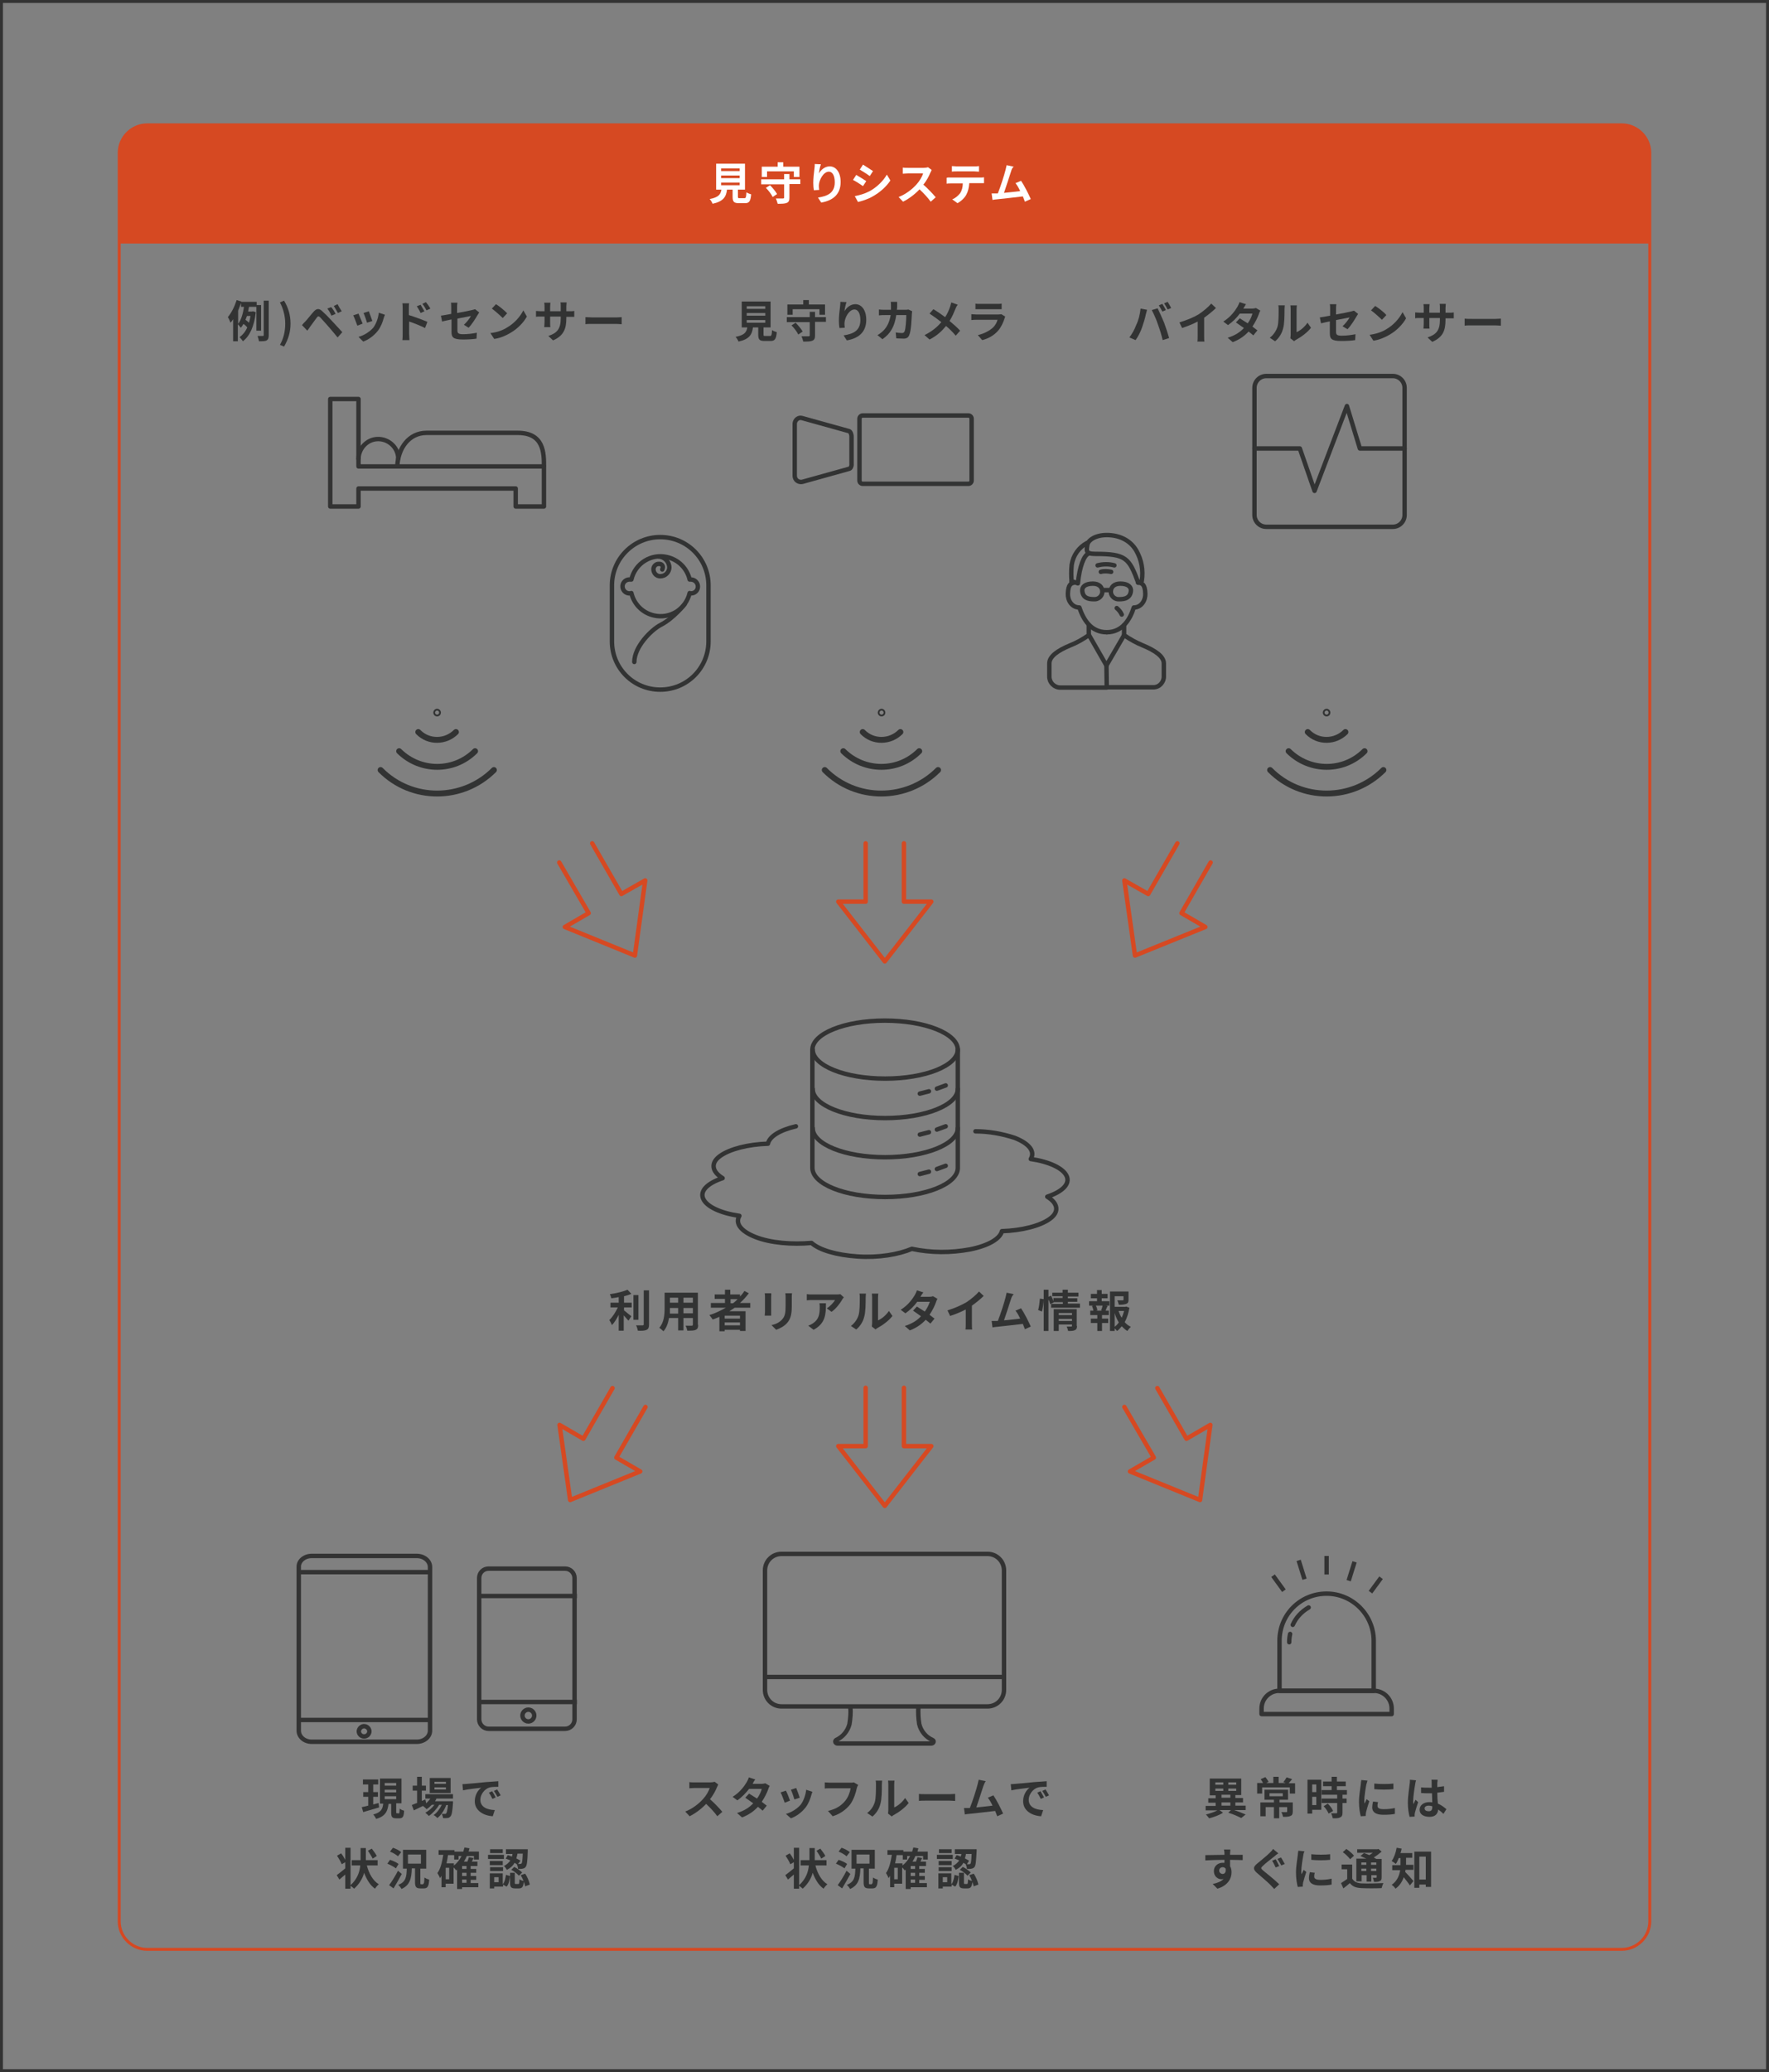 <?xml version="1.0" encoding="utf-8"?>
<!-- Generator: Adobe Illustrator 26.0.1, SVG Export Plug-In . SVG Version: 6.00 Build 0)  -->
<svg version="1.1" id="レイヤー_1" xmlns="http://www.w3.org/2000/svg" xmlns:xlink="http://www.w3.org/1999/xlink" x="0px"
	 y="0px" viewBox="0 0 601 703.7" style="enable-background:new 0 0 601 703.7;" xml:space="preserve">
<rect x="0" y="0" width="601" height="703.7" fill="#808080" stroke="none"/>
<style type="text/css">
	.st0{fill:none;stroke:#333333;stroke-miterlimit:10;}
	.st1{fill:none;stroke:#323333;stroke-width:2;stroke-linecap:round;stroke-linejoin:round;}
	.st2{fill:none;stroke:#D64822;stroke-linecap:round;stroke-linejoin:round;}
	.st3{fill:#D64922;}
	.st4{enable-background:new    ;}
	.st5{fill:#FFFFFF;}
	.st6{fill:none;stroke:#D64922;stroke-width:1.5;stroke-linecap:round;stroke-linejoin:round;}
	.st7{fill:none;stroke:#333333;stroke-width:1.5;stroke-linecap:round;stroke-linejoin:round;}
	.st8{fill:none;}
	.st9{fill:none;stroke:#333333;stroke-width:1.5;}
	.st10{fill:none;stroke:#333333;stroke-width:1.5;stroke-miterlimit:10;}
	.st11{fill:none;stroke:#323333;stroke-width:1.5;stroke-linecap:round;stroke-linejoin:round;}
	.st12{fill:none;stroke:#333333;stroke-width:1.5;stroke-linecap:round;}
	.st13{fill:none;stroke:#333333;stroke-width:1.5;stroke-linecap:round;stroke-miterlimit:10;}
	.st14{fill:#323333;}
	.st15{fill:none;stroke:#323333;stroke-width:1.5;stroke-miterlimit:10;}
</style>
<g id="レイヤー_2_00000048503579397165341950000017986387901794462858_">
	<g id="レイヤー_1-2">
		<rect x="0.5" y="0.5" class="st0" width="600" height="702.7"/>
		<path class="st1" d="M154.9,248.6c-3.5,3.5-9.3,3.6-12.8,0c0,0,0,0,0,0"/>
		<path class="st1" d="M161.4,255.1c-7.1,7.1-18.6,7.1-25.8,0"/>
		<path class="st1" d="M167.8,261.5c-10.6,10.6-27.9,10.7-38.5,0c0,0,0,0,0,0"/>
		<circle class="st1" cx="148.5" cy="242" r="0.3"/>
		<path class="st1" d="M305.9,248.6c-3.5,3.5-9.3,3.6-12.8,0c0,0,0,0,0,0"/>
		<path class="st1" d="M312.3,255.1c-7.1,7.1-18.6,7.1-25.8,0"/>
		<path class="st1" d="M318.7,261.5c-10.6,10.6-27.9,10.7-38.5,0c0,0,0,0,0,0"/>
		<circle class="st1" cx="299.5" cy="242" r="0.3"/>
		<path class="st1" d="M457.1,248.6c-3.5,3.5-9.3,3.6-12.8,0c0,0,0,0,0,0"/>
		<path class="st1" d="M463.6,255.1c-7.1,7.1-18.6,7.1-25.8,0"/>
		<path class="st1" d="M470,261.5c-10.6,10.6-27.9,10.7-38.5,0c0,0,0,0,0,0"/>
		<circle class="st1" cx="450.7" cy="242" r="0.3"/>
		<path class="st2" d="M50,42.4h501c5.2,0,9.5,4.3,9.5,9.5v600.6c0,5.2-4.3,9.5-9.5,9.5H50c-5.2,0-9.5-4.3-9.5-9.5V51.9
			C40.5,46.7,44.8,42.4,50,42.4z"/>
		<path class="st3" d="M50,42.4h501c5.2,0,9.5,4.3,9.5,9.5v30.8l0,0h-520l0,0V51.9C40.5,46.7,44.8,42.4,50,42.4z"/>
		<g class="st4">
			<path class="st5" d="M252.9,67.3c0.5,0,0.6-0.3,0.7-2c0.4,0.3,1.2,0.6,1.6,0.7c-0.2,2.4-0.7,3-2.1,3h-2c-1.8,0-2.2-0.5-2.2-2.2
				v-2.4H247c-0.3,2.4-1.2,4-4.9,4.8c-0.2-0.5-0.6-1.2-1-1.6c3.1-0.6,3.7-1.6,4-3.2h-1.8v-8.8h9.8v8.8h-2.4v2.4
				c0,0.5,0.1,0.5,0.7,0.5H252.9z M245,58.1h6.3v-0.9H245V58.1z M245,60.5h6.3v-0.9H245V60.5z M245,62.9h6.3v-0.9H245V62.9z"/>
			<path class="st5" d="M271.9,62.5h-3.7v4.6c0,1-0.2,1.5-0.9,1.8c-0.7,0.3-1.7,0.3-3.1,0.3c-0.1-0.5-0.4-1.3-0.6-1.8
				c1,0,2.1,0,2.4,0c0.3,0,0.4-0.1,0.4-0.3v-4.5h-7.8v-1.7h7.8v-1.8h1.8v1.8h3.7V62.5z M260.6,60.1h-1.8v-3.5h5.4v-1.5h1.9v1.5h5.5
				v3.5h-1.9v-1.9h-9.1V60.1z M261.6,62.9c0.9,0.9,1.9,2.1,2.4,3l-1.5,1c-0.4-0.9-1.4-2.2-2.3-3.1L261.6,62.9z"/>
			<path class="st5" d="M278.2,58.9c0.7-1.2,2-2.4,3.7-2.4c2.1,0,3.7,2,3.7,5.3c0,4.2-2.6,6.3-6.6,7l-1.1-1.7
				c3.3-0.5,5.7-1.6,5.7-5.2c0-2.3-0.8-3.6-2-3.6c-1.8,0-3.3,2.7-3.4,4.6c0,0.4,0,0.9,0.1,1.6l-1.8,0.1c-0.1-0.6-0.2-1.5-0.2-2.5
				c0-1.4,0.2-3.3,0.4-4.8c0.1-0.6,0.1-1.2,0.1-1.6l2.1,0.1C278.6,56.5,278.3,58.1,278.2,58.9z"/>
			<path class="st5" d="M294.3,61.5l-1.1,1.7c-0.9-0.6-2.4-1.6-3.4-2.1l1.1-1.7C291.8,59.9,293.5,61,294.3,61.5z M295.5,64.9
				c2.5-1.4,4.6-3.5,5.8-5.6l1.2,2c-1.4,2.1-3.5,4-6,5.4c-1.5,0.9-3.7,1.6-5,1.9l-1.1-2C292,66.3,293.8,65.8,295.5,64.9z
				 M296.6,58.1l-1.1,1.7c-0.8-0.6-2.4-1.6-3.4-2.2l1.1-1.7C294.1,56.5,295.8,57.6,296.6,58.1z"/>
			<path class="st5" d="M316.1,58.6c-0.5,1.2-1.3,2.8-2.4,4.1c1.5,1.3,3.3,3.2,4.2,4.3l-1.7,1.5c-1-1.4-2.4-2.9-3.8-4.2
				c-1.6,1.7-3.6,3.2-5.6,4.2l-1.5-1.6c2.4-0.9,4.7-2.7,6.1-4.3c1-1.1,1.9-2.6,2.2-3.7h-5.1c-0.6,0-1.5,0.1-1.8,0.1v-2.1
				c0.4,0.1,1.3,0.1,1.8,0.1h5.3c0.6,0,1.2-0.1,1.5-0.2l1.2,0.9C316.5,57.8,316.3,58.3,316.1,58.6z"/>
			<path class="st5" d="M323.1,60.3h9.8c0.3,0,1,0,1.4-0.1v2c-0.4,0-0.9,0-1.4,0h-3.6c-0.1,1.5-0.4,2.8-1,3.9c-0.5,1-1.7,2.2-3,2.9
				l-1.8-1.3c1.1-0.4,2.1-1.3,2.7-2.1c0.6-0.9,0.9-2.1,0.9-3.3h-4.1c-0.4,0-1,0-1.4,0.1v-2C322.1,60.2,322.6,60.3,323.1,60.3z
				 M325,56.5h6c0.5,0,1.1,0,1.6-0.1v1.9c-0.5,0-1.1-0.1-1.6-0.1h-6c-0.5,0-1.2,0-1.6,0.1v-1.9C323.9,56.4,324.5,56.5,325,56.5z"/>
			<path class="st5" d="M343.5,58.2c-0.5,1.5-1.7,5.3-2.4,7.3c1.8-0.2,4-0.4,5.5-0.6c-0.5-1.1-1.1-2.1-1.6-2.7l1.9-0.8
				c1.1,1.6,2.6,4.6,3.3,6.2l-2,0.9c-0.2-0.5-0.4-1.1-0.7-1.8c-2.4,0.3-7,0.8-8.9,1c-0.4,0-0.9,0.1-1.4,0.2l-0.3-2.2
				c0.5,0,1.2,0,1.7,0c0.1,0,0.3,0,0.4,0c0.9-2.2,2.2-6.3,2.6-7.9c0.2-0.8,0.3-1.2,0.4-1.7l2.4,0.5C343.9,57,343.7,57.5,343.5,58.2z
				"/>
		</g>
		<path id="パス_250" class="st6" d="M307.1,286.4v19.8h9.3l-15.8,20.3l-15.8-20.3h9.3v-19.8"/>
		<path id="パス_250-2" class="st6" d="M411.3,292.9l-9.9,17.2l8.1,4.7l-23.9,9.7L382,299l8.1,4.6l9.9-17.2"/>
		<path id="パス_250-3" class="st6" d="M190,292.9l10,17.2l-8.1,4.7l23.8,9.7l3.5-25.5l-8.1,4.6l-9.9-17.2"/>
		<path id="パス_250-4" class="st6" d="M307.1,471.3v19.8h9.3l-15.8,20.3l-15.8-20.3h9.3v-19.8"/>
		<path id="パス_250-5" class="st6" d="M219.3,477.8l-9.9,17.2l8.1,4.7l-23.8,9.7l-3.6-25.5l8.1,4.7l9.9-17.2"/>
		<path id="パス_250-6" class="st6" d="M382,477.8l10,17.2l-8.1,4.7l23.8,9.7l3.5-25.5l-8.1,4.7l-9.9-17.2"/>
		<g id="グループ_1256">
			<path id="パス_595" class="st7" d="M312,579.7c-0.1,2,0,3.9,0.3,5.8c0.6,2.4,2.2,4.4,4.5,5.4l0,0c0.7,0.3,0.4,1.2-0.5,1.2
				h-31.7c-0.8,0-1.1-0.8-0.5-1.2l0,0c2.2-1,3.9-3,4.5-5.4c0.3-1.9,0.5-3.9,0.3-5.8"/>
			<line id="線_434" class="st7" x1="259.9" y1="569.5" x2="341.1" y2="569.5"/>
			<path id="長方形_1319" class="st7" d="M265.5,527.7h70c3.1,0,5.6,2.5,5.6,5.6v40.6c0,3.1-2.5,5.6-5.6,5.6h-70
				c-3.1,0-5.6-2.5-5.6-5.6v-40.6C259.9,530.2,262.4,527.7,265.5,527.7z"/>
		</g>
		<g id="グループ_1203">
			<g id="長方形_1224">
				<path class="st8" d="M105.9,527.5h35.7c3,0,5.5,2.1,5.5,4.6v55.5c0,2.5-2.5,4.6-5.5,4.6h-35.7c-3,0-5.5-2.1-5.5-4.6v-55.5
					C100.4,529.6,102.9,527.5,105.9,527.5z"/>
				<path class="st9" d="M105.9,528.4h35.7c2.5,0,4.5,1.7,4.5,3.8v55.5c0,2.1-2,3.8-4.5,3.8h-35.7c-2.5,0-4.4-1.7-4.4-3.8v-55.5
					C101.4,530.1,103.4,528.4,105.9,528.4z"/>
			</g>
			<line id="線_263" class="st10" x1="101.1" y1="533.9" x2="146" y2="533.9"/>
			<line id="線_264" class="st10" x1="101.1" y1="584.1" x2="146" y2="584.1"/>
			<path id="パス_543" class="st10" d="M125.5,587.9c-0.1-1-0.9-1.7-1.9-1.7c-0.9,0.1-1.6,0.8-1.7,1.7c0,1,0.8,1.8,1.8,1.8
				c0,0,0,0,0,0l0,0C124.7,589.7,125.5,588.9,125.5,587.9C125.5,587.9,125.5,587.9,125.5,587.9z"/>
		</g>
		<g id="グループ_1203-2">
			<g id="長方形_1224-2">
				<path class="st8" d="M166,531.9h26c2.2,0,4,1.8,4,4v48c0,2.2-1.8,4-4,4h-26c-2.2,0-4-1.8-4-4v-48
					C162,533.7,163.8,531.9,166,531.9z"/>
				<path class="st9" d="M166,532.7h26c1.8,0,3.2,1.5,3.2,3.2v48c0,1.8-1.5,3.2-3.2,3.2h-26c-1.8,0-3.2-1.5-3.2-3.2v-48
					C162.8,534.1,164.2,532.7,166,532.7z"/>
			</g>
			<line id="線_263-2" class="st10" x1="162.5" y1="542" x2="196" y2="542"/>
			<line id="線_264-2" class="st10" x1="162.5" y1="578" x2="196" y2="578"/>
			<path id="パス_543-2" class="st10" d="M181.5,582.6c0-1.1-0.9-2-2-2s-2,0.9-2,2s0.9,2,2,2l0,0
				C180.6,584.6,181.5,583.7,181.5,582.6z"/>
		</g>
		<path class="st11" d="M270.4,382.5c-5.6,1.3-9,3.5-9.5,5.9c-6.7,0.2-13,1.8-16.3,4.2s-2.7,5.3,0.9,7.5c-5.1,1.7-7.8,4.3-6.6,7
			s6,4.9,12.3,5.8c-1.5,2.5,0.4,5.2,5.5,7.2s12.4,2.6,19,2c2.7,2.4,8.4,4.1,15.6,4.6s14-0.7,18.5-2.6c6.5,1.4,13.2,1.4,19.7,0.2
			c6.5-1.3,10.3-3.7,10.9-6.2c6.7-0.2,13-1.8,16.3-4.2s2.7-5.3-0.9-7.5c5.1-1.7,7.8-4.3,6.6-7s-6-4.9-12.2-5.8
			c1.5-2.5-0.4-5.2-5.5-7.2c-4.3-1.4-8.8-2.2-13.3-2.2"/>
		<g id="グループ_1485">
			<path class="st12" d="M300.6,346.6c-13.6,0-24.6,4.4-24.6,9.9l0,0v40.1c0,5.5,11,9.9,24.7,9.9s24.7-4.4,24.7-9.9v-40.1
				C325.4,351,314.3,346.6,300.6,346.6z"/>
			<path id="パス_526" class="st13" d="M325.4,369.8c0,5.5-11.1,9.9-24.7,9.9s-24.6-4.4-24.6-9.9"/>
			<path id="パス_527" class="st13" d="M325.4,383.1c0,5.5-11.1,9.9-24.7,9.9s-24.6-4.4-24.6-9.9"/>
			<path id="パス_783" class="st12" d="M325.4,356.4c0,5.5-11.1,9.9-24.7,9.9s-24.6-4.4-24.6-9.9"/>
			<line id="線_245" class="st13" x1="312.5" y1="371.4" x2="315.6" y2="370.6"/>
			<line id="線_246" class="st13" x1="318.3" y1="369.7" x2="321.3" y2="368.6"/>
			<line id="線_247" class="st13" x1="312.5" y1="385.3" x2="315.6" y2="384.5"/>
			<line id="線_248" class="st13" x1="318.3" y1="383.6" x2="321.3" y2="382.5"/>
			<line id="線_249" class="st13" x1="312.5" y1="398.7" x2="315.6" y2="397.9"/>
			<line id="線_250" class="st13" x1="318.3" y1="397" x2="321.3" y2="395.9"/>
		</g>
		<g class="st4">
			<path class="st14" d="M87.1,112.4v-8.2h-2.5c-0.1,0.5-0.2,1.1-0.3,1.6h1.3l0.3-0.1l1,0.3c-0.5,4.8-2.1,8.2-4.4,9.9
				c-0.2-0.4-0.8-1.1-1.1-1.4c1.1-0.8,2-1.9,2.6-3.3c-0.3-0.4-0.8-0.9-1.3-1.2c-0.3,0.5-0.5,0.9-0.9,1.3c-0.2-0.3-0.7-0.9-1-1.2v5.8
				h-1.6v-7.5c-0.3,0.5-0.6,0.9-0.9,1.2c-0.1-0.4-0.6-1.5-0.9-1.9c1.2-1.4,2.3-3.6,3-5.8l1.6,0.5l0,0.1h5.2v1.1h1.5v8.7H87.1z
				 M80.9,110c1.1-1.4,1.7-3.8,2-5.8h-1v-1.3c-0.3,0.9-0.7,1.7-1,2.6V110z M83.9,107.3c-0.2,0.4-0.3,0.9-0.5,1.3
				c0.4,0.3,0.9,0.7,1.2,1c0.2-0.7,0.4-1.5,0.5-2.3H83.9z M91.3,102.2v11.7c0,0.9-0.2,1.4-0.7,1.7c-0.5,0.3-1.4,0.3-2.6,0.3
				c-0.1-0.5-0.3-1.3-0.5-1.8c0.8,0,1.6,0,1.8,0c0.2,0,0.3-0.1,0.3-0.3v-11.7H91.3z"/>
			<path class="st14" d="M95.1,117.1c1.3-2.2,1.8-4.7,1.8-7.2c0-2.4-0.6-5-1.8-7.2l1.4-0.6c1.4,2.3,2.2,4.8,2.2,7.8
				c0,3-0.8,5.4-2.2,7.8L95.1,117.1z"/>
			<path class="st14" d="M103.7,109.2c0.7-0.7,1.8-2.2,2.9-3.4c0.9-1,1.8-1.2,2.9-0.1c1,0.9,2.2,2.1,3.1,3.1c1,1.1,2.5,2.7,3.7,4
				l-1.6,1.8c-1-1.2-2.3-2.8-3.2-3.8c-0.9-1-2.2-2.5-2.7-3c-0.5-0.5-0.8-0.5-1.2,0.1c-0.6,0.8-1.6,2.2-2.2,3c-0.3,0.5-0.7,1-1,1.4
				l-1.8-1.9C102.9,110,103.3,109.6,103.7,109.2z M114,106.6l-1.4,0.6c-0.4-0.9-0.8-1.7-1.4-2.4l1.3-0.5
				C113,104.8,113.7,105.9,114,106.6z M116.1,105.7l-1.3,0.6c-0.5-0.9-0.9-1.6-1.4-2.4l1.3-0.6C115,104,115.7,105.1,116.1,105.7z"/>
			<path class="st14" d="M123.2,109.9l-1.8,0.7c-0.3-0.8-1-2.8-1.4-3.5l1.8-0.6C122.1,107.3,122.9,109.1,123.2,109.9z M130.4,107.9
				c-0.4,1.5-1,3.1-2,4.4c-1.4,1.8-3.3,3.1-5,3.7l-1.6-1.6c1.6-0.4,3.7-1.6,5-3.1c1-1.3,1.7-3.3,1.9-5.1l2.1,0.7
				C130.6,107.3,130.5,107.6,130.4,107.9z M126.5,109l-1.8,0.6c-0.2-0.7-0.8-2.5-1.2-3.3l1.8-0.6C125.5,106.3,126.3,108.3,126.5,109
				z"/>
			<path class="st14" d="M136.8,104.8c0-0.5,0-1.3-0.1-1.8h2.3c-0.1,0.5-0.1,1.2-0.1,1.8v2.2c2,0.6,4.9,1.7,6.3,2.3l-0.8,2.1
				c-1.6-0.8-3.8-1.7-5.4-2.2v4.2c0,0.4,0.1,1.5,0.1,2.1h-2.4c0.1-0.6,0.1-1.5,0.1-2.1V104.8z M144.2,105.7l-1.3,0.6
				c-0.4-0.9-0.8-1.5-1.3-2.3l1.3-0.5C143.2,104.1,143.8,105,144.2,105.7z M146.2,104.8l-1.3,0.6c-0.5-0.9-0.8-1.5-1.4-2.2l1.2-0.6
				C145.2,103.2,145.9,104.2,146.2,104.8z"/>
			<path class="st14" d="M153.3,108.5c-1.3,0.3-2.5,0.5-3.1,0.7l-0.4-2c0.7-0.1,2-0.3,3.5-0.6v-2.1c0-0.5,0-1.3-0.1-1.7h2.2
				c-0.1,0.5-0.1,1.2-0.1,1.7v1.8c2.2-0.4,4.3-0.8,5-1c0.4-0.1,0.8-0.2,1.1-0.3l1.4,1.1c-0.1,0.2-0.4,0.6-0.5,0.8
				c-0.7,1.2-2,3.3-3.1,4.4l-1.6-1c1-0.9,2-2.2,2.4-3c-0.5,0.1-2.5,0.5-4.6,0.9v4c0,0.9,0.3,1.3,1.9,1.3c1.6,0,3.2-0.2,4.7-0.5
				l-0.1,2c-1.2,0.2-3,0.3-4.6,0.3c-3.4,0-3.9-0.8-3.9-2.6V108.5z"/>
			<path class="st14" d="M172.3,111.2c2.6-1.5,4.5-3.8,5.5-5.8l1.2,2.1c-1.1,2-3.1,4.1-5.5,5.5c-1.5,0.9-3.4,1.8-5.6,2.1l-1.3-2
				C168.9,112.9,170.9,112.1,172.3,111.2z M172.3,106.4l-1.5,1.6c-0.8-0.8-2.7-2.5-3.7-3.2l1.4-1.5
				C169.5,103.9,171.5,105.5,172.3,106.4z"/>
			<path class="st14" d="M187.9,115.6l-1.6-1.5c2.9-1,4.2-2.3,4.2-6v-0.6h-3.6v2c0,0.7,0,1.3,0.1,1.6h-2.1c0-0.3,0.1-0.9,0.1-1.6v-2
				h-1.3c-0.8,0-1.3,0-1.6,0.1v-2c0.3,0,0.9,0.1,1.6,0.1h1.3v-1.5c0-0.4,0-0.9-0.1-1.4h2.1c0,0.3-0.1,0.8-0.1,1.4v1.5h3.6v-1.6
				c0-0.6,0-1.1-0.1-1.4h2.1c0,0.3-0.1,0.8-0.1,1.4v1.6h1.1c0.8,0,1.2,0,1.6-0.1v2c-0.3,0-0.9,0-1.6,0h-1.1v0.5
				C192.4,111.7,191.5,114,187.9,115.6z"/>
			<path class="st14" d="M201.3,107.8h8.1c0.7,0,1.4-0.1,1.8-0.1v2.4c-0.4,0-1.1-0.1-1.8-0.1h-8.1c-0.9,0-1.9,0-2.4,0.1v-2.4
				C199.5,107.7,200.6,107.8,201.3,107.8z"/>
		</g>
		<polygon class="st7" points="184.8,158.4 184.8,172 175.2,172 175.2,165.9 121.8,165.9 121.8,172 112.2,172 112.2,135.5 
			121.8,135.5 121.8,158.4 		"/>
		<path class="st9" d="M184.8,158.4c0-4.5,0-11.4-8.9-11.4h-31c-6.1,0-9.6,5.4-9.9,11"/>
		<path class="st9" d="M121.8,156.1c-0.1-3.7,2.8-6.9,6.5-7s6.9,2.8,7,6.5c0,0.2,0,0.3,0,0.5"/>
		<g class="st4">
			<path class="st14" d="M261.6,114.1c0.5,0,0.6-0.3,0.7-2c0.4,0.3,1.2,0.6,1.6,0.7c-0.2,2.4-0.7,3-2.1,3h-2c-1.8,0-2.2-0.5-2.2-2.2
				v-2.4h-1.8c-0.3,2.4-1.2,4-4.9,4.8c-0.2-0.5-0.6-1.2-1-1.6c3.1-0.6,3.7-1.6,4-3.2H252v-8.8h9.8v8.8h-2.4v2.4
				c0,0.5,0.1,0.5,0.7,0.5H261.6z M253.7,104.9h6.3v-0.9h-6.3V104.9z M253.7,107.2h6.3v-0.9h-6.3V107.2z M253.7,109.6h6.3v-0.9h-6.3
				V109.6z"/>
			<path class="st14" d="M280.6,109.3h-3.7v4.6c0,1-0.2,1.5-0.9,1.8c-0.7,0.3-1.7,0.3-3.1,0.3c-0.1-0.5-0.4-1.3-0.6-1.8
				c1,0,2.1,0,2.4,0c0.3,0,0.4-0.1,0.4-0.3v-4.5h-7.8v-1.7h7.8v-1.8h1.8v1.8h3.7V109.3z M269.3,106.9h-1.8v-3.5h5.4v-1.5h1.9v1.5
				h5.5v3.5h-1.9V105h-9.1V106.9z M270.3,109.6c0.9,0.9,1.9,2.1,2.4,3l-1.5,1c-0.4-0.9-1.4-2.2-2.3-3.1L270.3,109.6z"/>
			<path class="st14" d="M286.9,105.7c0.7-1.2,2-2.4,3.7-2.4c2.1,0,3.7,2,3.7,5.3c0,4.2-2.6,6.3-6.6,7l-1.1-1.7
				c3.3-0.5,5.7-1.6,5.7-5.2c0-2.3-0.8-3.6-2-3.6c-1.8,0-3.3,2.7-3.4,4.6c0,0.4,0,0.9,0.1,1.6l-1.8,0.1c-0.1-0.6-0.2-1.5-0.2-2.5
				c0-1.4,0.2-3.3,0.4-4.8c0.1-0.6,0.1-1.2,0.1-1.6l2.1,0.1C287.3,103.3,287,104.8,286.9,105.7z"/>
			<path class="st14" d="M304.8,103.9c0,0.5,0,0.9-0.1,1.3h2.8c0.4,0,0.8,0,1.1-0.1l1.3,0.6c0,0.2-0.1,0.6-0.1,0.8
				c-0.1,1.6-0.2,5.8-0.9,7.3c-0.3,0.8-0.9,1.2-1.9,1.2c-0.9,0-1.8-0.1-2.5-0.1l-0.2-2c0.7,0.1,1.5,0.2,2.1,0.2
				c0.5,0,0.7-0.2,0.9-0.5c0.4-0.9,0.6-3.9,0.6-5.6h-3.4c-0.6,4-2,6.3-4.7,8.2l-1.7-1.4c0.6-0.3,1.4-0.9,2-1.5
				c1.4-1.4,2.1-3.1,2.5-5.3h-2c-0.5,0-1.3,0-2,0.1v-2c0.6,0.1,1.4,0.1,2,0.1h2.1c0-0.4,0-0.9,0-1.3c0-0.3,0-1-0.1-1.4h2.2
				C304.8,102.9,304.8,103.6,304.8,103.9z"/>
			<path class="st14" d="M324.6,104.9c-0.5,1.2-1.1,2.7-2,4.1c1.3,1.1,2.6,2.2,3.6,3.3l-1.5,1.7c-1-1.2-2.1-2.3-3.3-3.3
				c-1.3,1.6-3,3.3-5.6,4.6l-1.7-1.5c2.4-1.2,4.2-2.6,5.7-4.4c-1.1-0.9-2.5-1.9-4-2.9l1.3-1.5c1.2,0.7,2.8,1.8,4,2.7
				c0.8-1.2,1.3-2.4,1.7-3.6c0.1-0.4,0.3-1,0.4-1.4l2.2,0.8C325,103.9,324.7,104.6,324.6,104.9z"/>
			<path class="st14" d="M341.3,108.1c-0.5,1.5-1.1,2.9-2.2,4.2c-1.5,1.7-3.4,2.7-5.4,3.2l-1.5-1.7c2.2-0.5,4-1.5,5.2-2.6
				c0.8-0.8,1.3-1.8,1.5-2.6h-7.2c-0.4,0-1.1,0-1.7,0.1v-2c0.6,0,1.3,0.1,1.7,0.1h7.4c0.5,0,0.9-0.1,1.1-0.1l1.3,0.8
				C341.5,107.7,341.3,107.9,341.3,108.1z M332.9,103.2h5.8c0.5,0,1.2,0,1.6-0.1v1.9c-0.4,0-1.1,0-1.6,0h-5.7c-0.5,0-1.1,0-1.6,0
				v-1.9C331.8,103.2,332.4,103.2,332.9,103.2z"/>
		</g>
		<g class="st4">
			<path class="st14" d="M211.9,444.9c0.7,0.6,2.2,1.8,2.6,2.1l-1,1.5c-0.4-0.5-1-1.1-1.6-1.8v5.2h-1.7v-5.4
				c-0.7,1.4-1.5,2.7-2.3,3.5c-0.2-0.5-0.6-1.3-0.9-1.7c1.1-1,2.2-2.8,2.9-4.3h-2.5v-1.6h2.8v-1.9c-0.9,0.2-1.7,0.3-2.5,0.4
				c-0.1-0.4-0.3-1-0.5-1.4c2.2-0.3,4.6-0.9,6-1.5l1.3,1.4c-0.7,0.3-1.6,0.6-2.5,0.8v2.2h2.6v1.6h-2.6V444.9z M216.9,448.2h-1.7
				v-8.4h1.7V448.2z M220.5,438.3v11.5c0,1-0.2,1.5-0.8,1.8c-0.6,0.3-1.6,0.4-3,0.3c-0.1-0.5-0.3-1.3-0.6-1.8c1,0,1.9,0,2.2,0
				c0.3,0,0.4-0.1,0.4-0.4v-11.5H220.5z"/>
			<path class="st14" d="M237.2,449.9c0,1-0.2,1.4-0.8,1.7c-0.6,0.3-1.5,0.3-2.9,0.3c-0.1-0.5-0.3-1.2-0.6-1.7c0.8,0,1.8,0,2.1,0
				c0.3,0,0.4-0.1,0.4-0.4v-2.2h-3.2v4.2h-1.8v-4.2h-3.1c-0.3,1.6-0.8,3.3-1.9,4.5c-0.3-0.3-1-0.9-1.4-1.2c1.6-1.8,1.8-4.5,1.8-6.6
				V439h11.3V449.9z M230.4,446v-1.8h-2.8v0.3c0,0.5,0,1,0,1.6H230.4z M227.6,440.7v1.7h2.8v-1.7H227.6z M235.4,440.7h-3.2v1.7h3.2
				V440.7z M235.4,446v-1.8h-3.2v1.8H235.4z"/>
			<path class="st14" d="M249.6,444.1c-0.6,0.4-1.2,0.8-1.8,1.2h5.5v6.7h-1.9v-0.4h-5.2v0.5h-1.8v-4.9c-0.8,0.3-1.5,0.7-2.3,0.9
				c-0.2-0.4-0.8-1.1-1.1-1.5c2-0.6,3.8-1.5,5.6-2.5h-5.1v-1.6h4.8v-1.4h-3.5v-1.5h3.5V438h1.8v1.6h3.3v0.7c0.6-0.6,1.1-1.2,1.5-1.9
				l1.5,0.8c-0.9,1.2-1.9,2.3-3,3.3h3.5v1.6H249.6z M251.4,446.8h-5.2v1h5.2V446.8z M251.4,450.1v-1h-5.2v1H251.4z M248.2,442.6h0.8
				c0.6-0.4,1.1-0.9,1.6-1.4h-2.4V442.6z"/>
			<path class="st14" d="M262,440.4v5.1c0,0.4,0,1,0,1.3h-2.2c0-0.3,0.1-0.9,0.1-1.3v-5.1c0-0.3,0-0.8-0.1-1.2h2.2
				C262.1,439.6,262,439.9,262,440.4z M269,440.6v3c0,3.2-0.6,4.6-1.7,5.8c-1,1.1-2.5,1.8-3.6,2.2l-1.6-1.6c1.5-0.3,2.7-0.9,3.6-1.9
				c1-1.1,1.2-2.2,1.2-4.6v-2.8c0-0.6,0-1.1-0.1-1.5h2.3C269,439.5,269,440,269,440.6z"/>
			<path class="st14" d="M286.1,441.4c-0.7,1.2-2.1,3.1-3.6,4.1l-1.6-1.2c1.2-0.7,2.4-2.1,2.8-2.8h-7.8c-0.6,0-1.1,0-1.8,0.1v-2.1
				c0.6,0.1,1.2,0.1,1.8,0.1h8.1c0.4,0,1.2,0,1.5-0.1l1.2,1.1C286.5,440.8,286.2,441.1,286.1,441.4z M276.4,451.6l-1.8-1.4
				c0.5-0.2,1-0.4,1.6-0.8c1.9-1.3,2.3-2.9,2.3-5.4c0-0.5,0-0.9-0.1-1.4h2.2C280.6,446.3,280.5,449.4,276.4,451.6z"/>
			<path class="st14" d="M291.7,446.6c0.4-1.3,0.4-4.1,0.4-5.9c0-0.6,0-1-0.1-1.4h2.2c0,0.1-0.1,0.7-0.1,1.4c0,1.8,0,4.9-0.5,6.5
				c-0.4,1.7-1.4,3.2-2.7,4.3l-1.8-1.2C290.5,449.2,291.3,447.9,291.7,446.6z M296.3,449.3v-8.7c0-0.7-0.1-1.2-0.1-1.3h2.2
				c0,0-0.1,0.6-0.1,1.3v7.8c1.2-0.5,2.7-1.7,3.7-3.2l1.2,1.7c-1.2,1.6-3.4,3.2-5.1,4.1c-0.3,0.2-0.5,0.3-0.6,0.5l-1.3-1
				C296.2,450.1,296.3,449.7,296.3,449.3z"/>
			<path class="st14" d="M312.7,440.4h3c0.5,0,1-0.1,1.3-0.2l1.5,0.9c-0.2,0.3-0.4,0.7-0.5,1.1c-0.4,1.2-1.2,2.8-2.2,4.3
				c0.6,0.5,1.2,0.9,1.7,1.3l-1.4,1.7c-0.4-0.4-1-0.8-1.6-1.3c-1.3,1.4-3,2.7-5.4,3.6l-1.7-1.5c2.6-0.8,4.3-2,5.5-3.3
				c-1-0.7-2-1.4-2.7-1.9l1.3-1.4c0.8,0.5,1.7,1.1,2.7,1.7c0.8-1.1,1.4-2.4,1.7-3.3h-4.3c-1,1.4-2.4,2.8-4,3.9l-1.6-1.2
				c2.6-1.6,4-3.7,4.8-5c0.2-0.4,0.6-1.1,0.7-1.6l2.2,0.7C313.3,439.4,312.9,440,312.7,440.4z"/>
			<path class="st14" d="M328.4,442.2c1.5-1,3.3-2.5,4.2-3.6l1.6,1.5c-1.1,1.1-2.6,2.3-4,3.3v6.1c0,0.7,0,1.6,0.1,2H328
				c0.1-0.4,0.1-1.3,0.1-2v-4.8c-1.5,0.8-3.5,1.6-5.3,2.2l-0.9-1.9C324.5,444.2,326.7,443.2,328.4,442.2z"/>
			<path class="st14" d="M343.5,441.1c-0.5,1.5-1.7,5.3-2.4,7.3c1.8-0.2,4-0.4,5.5-0.6c-0.5-1.1-1.1-2.1-1.6-2.7l1.9-0.8
				c1.1,1.6,2.6,4.6,3.3,6.2l-2,0.9c-0.2-0.5-0.4-1.1-0.7-1.8c-2.4,0.3-7,0.8-8.9,1c-0.4,0-0.9,0.1-1.4,0.2l-0.3-2.2
				c0.5,0,1.2,0,1.7,0c0.1,0,0.3,0,0.4,0c0.9-2.2,2.2-6.3,2.6-7.9c0.2-0.8,0.3-1.2,0.4-1.7l2.4,0.5
				C344,439.9,343.7,440.4,343.5,441.1z"/>
			<path class="st14" d="M352.7,444.9c0.3-1,0.5-2.7,0.6-3.9l1.3,0.2c0,1.2-0.3,3-0.6,4.2L352.7,444.9z M366.9,442.8v1.3h-9.8v-1.3
				h4v-0.6h-3.1l0,0.1l-1.2,0.6c-0.1-0.4-0.3-1.1-0.6-1.6V452h-1.6v-14h1.6v2.4l0.9-0.4c0.3,0.6,0.7,1.5,0.8,2v-1.2h3.1v-0.6h-3.5
				V439h3.5v-1h1.8v1h3.6v1.3h-3.6v0.6h3.2v1.2h-3.2v0.6H366.9z M365.9,450.3c0,0.8-0.2,1.2-0.7,1.4c-0.5,0.3-1.3,0.3-2.3,0.3
				c-0.1-0.4-0.3-1.1-0.5-1.5c0.6,0,1.3,0,1.5,0c0.2,0,0.3-0.1,0.3-0.2v-0.5h-4.5v2.2h-1.7v-7.4h7.8V450.3z M359.7,445.9v0.7h4.5
				v-0.7H359.7z M364.2,448.6v-0.7h-4.5v0.7H364.2z"/>
			<path class="st14" d="M374.4,441.9h2.5v1.5h-1.2l0.6,0.1c-0.3,0.6-0.5,1.1-0.7,1.6h1.1v1.5h-2.3v1.2h2.1v1.5h-2.1v2.7h-1.6v-2.7
				h-2.2v-1.5h2.2v-1.2h-2.4v-1.5h1.1c-0.1-0.5-0.3-1.1-0.5-1.6l0.5-0.1H370v-1.5h2.7v-1h-2.1v-1.5h2.1v-1.3h1.6v1.3h2v1.5h-2V441.9
				z M374.1,445c0.2-0.5,0.4-1.1,0.5-1.6h-2.3c0.3,0.5,0.5,1.2,0.5,1.6l-0.5,0.1h2.2L374.1,445z M383.7,444.1
				c-0.3,1.8-0.8,3.5-1.6,4.9c0.6,0.7,1.3,1.2,2.1,1.6c-0.4,0.3-0.9,1-1.2,1.4c-0.7-0.4-1.3-1-1.9-1.6c-0.5,0.6-1,1.2-1.6,1.6
				c-0.2-0.3-0.5-0.6-0.8-0.9v0.9h-1.6v-13.4h6.3v2.8c0,0.8-0.2,1.2-0.8,1.4c-0.6,0.2-1.4,0.3-2.5,0.3c-0.1-0.5-0.3-1.1-0.5-1.5
				c0.7,0,1.6,0,1.8,0c0.2,0,0.3-0.1,0.3-0.2v-1.2h-3v3.6h3.6l0.3-0.1L383.7,444.1z M378.7,450.6c0.5-0.4,1-0.9,1.4-1.5
				c-0.6-1-1.1-2.1-1.4-3.2V450.6z M380,445.2c0.3,0.8,0.6,1.6,1.1,2.3c0.3-0.7,0.6-1.5,0.8-2.3H380z"/>
		</g>
		<g class="st4">
			<path class="st14" d="M243.6,606.9c-0.5,1.2-1.3,2.8-2.4,4.1c1.5,1.3,3.3,3.2,4.2,4.3l-1.7,1.5c-1-1.4-2.4-2.9-3.8-4.2
				c-1.6,1.7-3.6,3.2-5.6,4.2l-1.5-1.6c2.4-0.9,4.7-2.7,6.1-4.3c1-1.1,1.9-2.6,2.2-3.7H236c-0.6,0-1.5,0.1-1.8,0.1v-2.1
				c0.4,0.1,1.3,0.1,1.8,0.1h5.3c0.6,0,1.2-0.1,1.5-0.2l1.2,0.9C244,606.2,243.7,606.6,243.6,606.9z"/>
			<path class="st14" d="M255.7,605.8h3c0.5,0,1-0.1,1.3-0.2l1.5,0.9c-0.2,0.3-0.4,0.7-0.5,1.1c-0.4,1.2-1.2,2.8-2.2,4.3
				c0.6,0.5,1.2,0.9,1.7,1.3l-1.4,1.7c-0.4-0.4-1-0.8-1.6-1.3c-1.3,1.4-3,2.7-5.4,3.6l-1.7-1.5c2.6-0.8,4.3-2,5.5-3.3
				c-1-0.7-2-1.4-2.7-1.9l1.3-1.4c0.8,0.5,1.7,1.1,2.7,1.7c0.8-1.1,1.4-2.4,1.6-3.3h-4.3c-1.1,1.4-2.4,2.8-4,3.9l-1.6-1.2
				c2.6-1.6,4-3.7,4.8-5c0.2-0.4,0.6-1.1,0.7-1.6l2.2,0.7C256.2,604.8,255.8,605.5,255.7,605.8z"/>
			<path class="st14" d="M268.4,611.5l-1.8,0.7c-0.3-0.8-1-2.8-1.4-3.5l1.8-0.6C267.4,608.8,268.1,610.6,268.4,611.5z M275.7,609.4
				c-0.4,1.5-1,3.1-2,4.4c-1.4,1.8-3.3,3.1-5,3.7L267,616c1.6-0.4,3.7-1.6,5-3.1c1-1.3,1.7-3.3,1.9-5.1l2.1,0.7
				C275.9,608.8,275.8,609.1,275.7,609.4z M271.7,610.5l-1.8,0.6c-0.2-0.7-0.8-2.5-1.2-3.3l1.8-0.6
				C270.8,607.9,271.5,609.8,271.7,610.5z"/>
			<path class="st14" d="M291.1,607.2c-0.3,1.5-1,3.8-2.2,5.5c-1.4,1.8-3.4,3.3-6,4.1l-1.6-1.8c3-0.7,4.7-2,5.9-3.5
				c1-1.2,1.6-3,1.8-4.2h-7c-0.7,0-1.4,0-1.8,0.1v-2.1c0.5,0,1.3,0.1,1.8,0.1h6.9c0.3,0,0.8,0,1.2-0.1l1.5,0.9
				C291.3,606.5,291.2,606.9,291.1,607.2z"/>
			<path class="st14" d="M297.2,612c0.4-1.3,0.4-4.1,0.4-5.9c0-0.6,0-1-0.1-1.4h2.2c0,0.1-0.1,0.7-0.1,1.4c0,1.8,0,4.9-0.5,6.5
				c-0.4,1.7-1.4,3.2-2.7,4.3l-1.8-1.2C296,614.7,296.8,613.3,297.2,612z M301.8,614.7V606c0-0.7-0.1-1.2-0.1-1.3h2.2
				c0,0-0.1,0.6-0.1,1.3v7.8c1.2-0.5,2.7-1.7,3.7-3.2l1.2,1.7c-1.2,1.6-3.4,3.2-5.1,4.1c-0.3,0.2-0.5,0.3-0.6,0.5l-1.3-1
				C301.7,615.5,301.8,615.1,301.8,614.7z"/>
			<path class="st14" d="M314.6,609.3h8.1c0.7,0,1.4-0.1,1.8-0.1v2.4c-0.4,0-1.1-0.1-1.8-0.1h-8.1c-0.9,0-1.9,0-2.4,0.1v-2.4
				C312.7,609.3,313.8,609.3,314.6,609.3z"/>
			<path class="st14" d="M334.1,606.5c-0.5,1.5-1.7,5.3-2.4,7.3c1.8-0.2,4-0.4,5.5-0.6c-0.5-1.1-1.1-2.1-1.6-2.7l1.9-0.8
				c1.1,1.6,2.6,4.6,3.3,6.2l-2,0.9c-0.2-0.5-0.4-1.1-0.7-1.8c-2.4,0.3-7,0.8-8.9,1c-0.4,0-0.9,0.1-1.4,0.2l-0.3-2.2
				c0.5,0,1.2,0,1.6,0c0.1,0,0.3,0,0.4,0c0.9-2.2,2.2-6.3,2.6-7.9c0.2-0.8,0.3-1.2,0.4-1.7l2.4,0.5
				C334.6,605.3,334.3,605.9,334.1,606.5z"/>
			<path class="st14" d="M344.9,605.8c1.3-0.1,3.7-0.3,6.5-0.6c1.5-0.1,3.2-0.2,4.2-0.3l0,1.9c-0.8,0-2.1,0-2.9,0.2
				c-1.8,0.5-3.2,2.4-3.2,4.2c0,2.5,2.3,3.4,4.9,3.5l-0.7,2.1c-3.2-0.2-6.1-1.9-6.1-5.1c0-2.2,1.2-3.9,2.2-4.6
				c-1.4,0.2-4.5,0.5-6.2,0.9l-0.2-2.1C344,605.9,344.6,605.8,344.9,605.8z M354.7,610.4l-1.1,0.5c-0.4-0.8-0.7-1.4-1.2-2.1l1.1-0.5
				C353.8,608.9,354.4,609.8,354.7,610.4z M356.4,609.7l-1.1,0.5c-0.4-0.8-0.8-1.4-1.2-2l1.1-0.5
				C355.5,608.2,356.1,609.1,356.4,609.7z"/>
		</g>
		<g class="st4">
			<path class="st14" d="M277,633.4c0.7,2.8,2.1,5.3,4.1,6.5c-0.4,0.3-1,1-1.3,1.5c-1.7-1.2-2.8-3.1-3.7-5.4
				c-0.5,1.9-1.6,3.8-3.4,5.4c-0.3-0.3-0.8-0.7-1.2-1v1h-1.8v-4.8c-0.7,0.6-1.4,1.2-2,1.7l-0.9-1.5c0.7-0.5,1.8-1.4,2.9-2.3v-2.1
				l-1.2,0.7c-0.3-0.8-1-2-1.6-2.9l1.4-0.8c0.5,0.6,1,1.5,1.4,2.2v-4.1h1.8v12.7c2.3-2.1,3.1-4.5,3.3-6.7H272v-1.8h3v-0.3v-3.8h1.8
				v3.8v0.3h4v1.8H277z M279,631.2c-0.3-0.7-1-1.8-1.6-2.7l1.3-0.7c0.6,0.8,1.4,1.8,1.7,2.5L279,631.2z"/>
			<path class="st14" d="M286.9,634.5c-0.6-0.5-1.9-1.2-2.9-1.6l0.9-1.3c1,0.3,2.3,0.9,2.9,1.4L286.9,634.5z M288.9,636.4
				c-0.9,1.7-1.9,3.4-2.8,4.9l-1.5-1.1c0.9-1.2,2.1-3.1,3-4.9L288.9,636.4z M287.6,630.4c-0.5-0.5-1.7-1.2-2.7-1.6l1-1.3
				c0.9,0.3,2.2,0.9,2.8,1.5L287.6,630.4z M296.2,639.7c0.3,0,0.3-0.3,0.4-2.1c0.4,0.3,1.1,0.6,1.6,0.7c-0.1,2.4-0.6,3-1.8,3h-1.2
				c-1.4,0-1.8-0.5-1.8-2.1v-4.7h-1.1c-0.1,3.4-0.6,5.7-3.5,7c-0.2-0.4-0.7-1.1-1.1-1.4c2.6-1,2.8-2.7,2.9-5.5h-1.3v-6.4h7.9v6.4h-2
				v4.7c0,0.5,0,0.6,0.3,0.6H296.2z M291,632.9h4.4v-3.1H291V632.9z"/>
			<path class="st14" d="M315.1,640.9h-5.7v0.6h-1.7v-6.6c-0.1,0.1-0.2,0.2-0.3,0.3c-0.2-0.2-0.5-0.7-0.9-1v5.5h-2.7v1.2h-1.4V637
				c-0.2,0.3-0.3,0.6-0.5,0.8c-0.2-0.4-0.6-1.3-0.9-1.7c1.1-1.5,1.6-3.8,2-6.2h-1.5v-1.6h5.4v0.5h3c0.1-0.5,0.3-0.9,0.4-1.4l1.7,0.3
				c-0.1,0.4-0.2,0.7-0.3,1.1h3.5v2.7h-1.6v-1.2H311c-0.3,0.7-0.6,1.3-1,1.9h1.2c0.2-0.5,0.4-1.1,0.5-1.5l1.6,0.3
				c-0.2,0.4-0.4,0.8-0.6,1.2h1.9v1.5h-2.3v1h1.9v1.3h-1.9v1.1h1.9v1.3h-1.9v1.1h2.6V640.9z M305,634.3h-1.2v3.9h1.2V634.3z
				 M306.5,633.6c1.1-0.8,2-1.9,2.7-3.3h-1v1.2h-1.5V630h-2.1c-0.1,0.9-0.3,1.9-0.5,2.8h2.5V633.6z M310.9,633.7h-1.5v1h1.5V633.7z
				 M310.9,636h-1.5v1.1h1.5V636z M309.4,639.4h1.5v-1.1h-1.5V639.4z"/>
			<path class="st14" d="M323.7,631.3h-5.4v-1.4h5.4V631.3z M323.3,639.8c0.6-0.8,0.8-1.9,1-3.1l1.4,0.4c-0.2,1.3-0.4,2.8-1.2,3.6
				l-1.2-0.7v0.7h-3v0.6h-1.5v-5.1h4.4V639.8z M323.3,633.4h-4.4V632h4.4V633.4z M318.9,634.1h4.4v1.3h-4.4V634.1z M323.2,629.3H319
				v-1.3h4.3V629.3z M321.8,637.5h-1.5v1.7h1.5V637.5z M325,630c0.4,0.1,0.9,0.3,1.4,0.5c0.1-0.3,0.2-0.6,0.2-0.9h-2.2V628h7.4
				c0,0,0,0.4,0,0.7c-0.2,3.4-0.3,4.8-0.7,5.3c-0.3,0.4-0.6,0.5-1,0.6c-0.4,0.1-1,0.1-1.6,0.1c0-0.5-0.2-1.1-0.4-1.6
				c-0.3-0.2-0.5-0.3-0.8-0.5c-0.5,1-1.4,1.8-2.6,2.4c-0.2-0.4-0.6-1-1-1.3c1-0.5,1.7-1.2,2.2-1.9c-0.6-0.2-1.1-0.5-1.6-0.6L325,630
				z M328.5,639.8c0.3,0,0.3-0.2,0.4-1.6c0.3,0.3,1,0.5,1.5,0.6c-0.2,2-0.6,2.5-1.7,2.5h-1.2c-1.4,0-1.7-0.5-1.7-2v-3.3h1.7v3.3
				c0,0.4,0,0.5,0.3,0.5H328.5z M327.1,634c1,0.5,2.1,1.3,2.7,1.9l-1.1,1.1c-0.5-0.6-1.6-1.5-2.6-2L327.1,634z M328.2,629.5
				c-0.1,0.5-0.2,1.1-0.4,1.6c0.5,0.3,1,0.5,1.4,0.8l-0.7,1.2c0.3,0,0.6,0,0.7,0c0.2,0,0.3,0,0.5-0.2c0.2-0.2,0.3-1.1,0.4-3.3H328.2
				z M330.8,636.3c0.8,1.1,1.4,2.7,1.6,3.7l-1.6,0.6c-0.2-1-0.8-2.6-1.5-3.8L330.8,636.3z"/>
		</g>
		<g class="st4">
			<path class="st14" d="M128.8,613.8c-1.9,0.6-3.9,1.1-5.4,1.6l-0.5-1.7c0.6-0.1,1.4-0.3,2.2-0.5v-3h-1.7v-1.6h1.7v-2.6h-1.8v-1.7
				h5.2v1.7h-1.7v2.6h1.6v1.6h-1.6v2.6c0.6-0.2,1.2-0.3,1.8-0.5L128.8,613.8z M135.4,615.9c0.3,0,0.3-0.2,0.4-1.7
				c0.3,0.3,1,0.6,1.5,0.7c-0.1,2.1-0.5,2.6-1.6,2.6h-1.1c-1.4,0-1.7-0.5-1.7-2v-2.9h-0.9c-0.3,2.4-1,4.2-4.2,5.1
				c-0.2-0.4-0.6-1.1-1-1.5c2.7-0.7,3.2-1.9,3.4-3.7h-1.1V604h7.3v8.4h-1.8v2.9c0,0.4,0,0.5,0.3,0.5H135.4z M130.7,606.4h3.9v-0.9
				h-3.9V606.4z M130.7,608.7h3.9v-0.9h-3.9V608.7z M130.7,611h3.9V610h-3.9V611z"/>
			<path class="st14" d="M148.2,611c-0.1,0.2-0.3,0.5-0.4,0.7h6.1c0,0,0,0.4,0,0.6c-0.2,2.9-0.4,4.1-0.9,4.6c-0.3,0.3-0.6,0.5-1,0.5
				c-0.3,0-0.9,0.1-1.5,0c0-0.4-0.2-1-0.4-1.4c0.5,0,0.9,0,1.1,0c0.2,0,0.3,0,0.4-0.2c0.2-0.2,0.4-1,0.6-2.8h-0.6
				c-0.6,1.7-1.8,3.5-3,4.4c-0.3-0.3-0.8-0.8-1.3-1c1.1-0.7,2.1-2.1,2.8-3.5h-0.9c-0.8,1.4-2.2,2.9-3.5,3.8
				c-0.3-0.3-0.8-0.8-1.2-1.1c1.1-0.6,2.3-1.6,3.1-2.7h-0.9c-0.6,0.6-1.1,1.1-1.8,1.5c-0.2-0.3-0.8-0.8-1.2-1.1
				c-1.1,0.5-2.2,1.1-3.1,1.5l-0.7-1.8c0.5-0.2,1.1-0.5,1.8-0.7v-4.2h-1.5v-1.7h1.5v-3h1.6v3h1.4v1.7h-1.4v3.5l1.2-0.5l0.3,1.3
				c0.5-0.5,1-1,1.4-1.6h-1.7v-1.5h9.4v1.5H148.2z M153.1,608.9H146v-5.1h7.1V608.9z M151.5,605.1h-3.9v0.7h3.9V605.1z M151.5,607
				h-3.9v0.7h3.9V607z"/>
			<path class="st14" d="M158.6,605.8c1.3-0.1,3.7-0.3,6.5-0.6c1.5-0.1,3.2-0.2,4.2-0.3l0,1.9c-0.8,0-2.1,0-2.9,0.2
				c-1.8,0.5-3.2,2.4-3.2,4.2c0,2.5,2.3,3.4,4.9,3.5l-0.7,2.1c-3.1-0.2-6.1-1.9-6.1-5.1c0-2.2,1.2-3.9,2.2-4.6
				c-1.4,0.2-4.5,0.5-6.2,0.9l-0.2-2.1C157.7,605.9,158.3,605.8,158.6,605.8z M168.4,610.4l-1.1,0.5c-0.4-0.8-0.7-1.4-1.2-2.1
				l1.1-0.5C167.6,608.9,168.1,609.8,168.4,610.4z M170.1,609.7l-1.1,0.5c-0.4-0.8-0.8-1.4-1.2-2l1.1-0.5
				C169.2,608.2,169.8,609.1,170.1,609.7z"/>
		</g>
		<g class="st4">
			<path class="st14" d="M124.6,633.4c0.7,2.8,2.1,5.3,4.1,6.5c-0.4,0.3-1,1-1.3,1.5c-1.7-1.2-2.8-3.1-3.7-5.4
				c-0.5,1.9-1.6,3.8-3.4,5.4c-0.3-0.3-0.8-0.7-1.2-1v1h-1.8v-4.8c-0.7,0.6-1.4,1.2-2,1.7l-0.9-1.5c0.7-0.5,1.8-1.4,2.9-2.3v-2.1
				l-1.2,0.7c-0.3-0.8-1-2-1.6-2.9l1.4-0.8c0.5,0.6,1,1.5,1.4,2.2v-4.1h1.8v12.7c2.3-2.1,3.1-4.5,3.3-6.7h-2.9v-1.8h3v-0.3v-3.8h1.8
				v3.8v0.3h4v1.8H124.6z M126.6,631.2c-0.3-0.7-1-1.8-1.6-2.7l1.3-0.7c0.6,0.8,1.4,1.8,1.7,2.5L126.6,631.2z"/>
			<path class="st14" d="M134.5,634.5c-0.6-0.5-1.9-1.2-2.9-1.6l0.9-1.3c1,0.3,2.3,0.9,2.9,1.4L134.5,634.5z M136.5,636.4
				c-0.9,1.7-1.9,3.4-2.8,4.9l-1.5-1.1c0.9-1.2,2.1-3.1,3-4.9L136.5,636.4z M135.2,630.4c-0.5-0.5-1.7-1.2-2.7-1.6l1-1.3
				c0.9,0.3,2.2,0.9,2.8,1.5L135.2,630.4z M143.8,639.7c0.3,0,0.3-0.3,0.4-2.1c0.4,0.3,1.1,0.6,1.6,0.7c-0.1,2.4-0.6,3-1.8,3h-1.2
				c-1.4,0-1.8-0.5-1.8-2.1v-4.7h-1.1c-0.1,3.4-0.6,5.7-3.5,7c-0.2-0.4-0.7-1.1-1.1-1.4c2.6-1,2.8-2.7,2.9-5.5h-1.3v-6.4h7.9v6.4h-2
				v4.7c0,0.5,0,0.6,0.3,0.6H143.8z M138.6,632.9h4.4v-3.1h-4.4V632.9z"/>
			<path class="st14" d="M162.7,640.9H157v0.6h-1.7v-6.6c-0.1,0.1-0.2,0.2-0.3,0.3c-0.2-0.2-0.5-0.7-0.9-1v5.5h-2.7v1.2h-1.4V637
				c-0.2,0.3-0.3,0.6-0.5,0.8c-0.2-0.4-0.6-1.3-0.9-1.7c1.1-1.5,1.6-3.8,2-6.2H149v-1.6h5.4v0.5h3c0.1-0.5,0.3-0.9,0.4-1.4l1.7,0.3
				c-0.1,0.4-0.2,0.7-0.3,1.1h3.5v2.7H161v-1.2h-2.4c-0.3,0.7-0.6,1.3-1,1.9h1.2c0.2-0.5,0.4-1.1,0.5-1.5l1.6,0.3
				c-0.2,0.4-0.4,0.8-0.6,1.2h1.9v1.5h-2.3v1h1.9v1.3h-1.9v1.1h1.9v1.3h-1.9v1.1h2.6V640.9z M152.6,634.3h-1.2v3.9h1.2V634.3z
				 M154.1,633.6c1.1-0.8,2-1.9,2.7-3.3h-1v1.2h-1.5V630h-2.1c-0.1,0.9-0.3,1.9-0.5,2.8h2.5V633.6z M158.5,633.7H157v1h1.5V633.7z
				 M158.5,636H157v1.1h1.5V636z M157,639.4h1.5v-1.1H157V639.4z"/>
			<path class="st14" d="M171.2,631.3h-5.4v-1.4h5.4V631.3z M170.9,639.8c0.6-0.8,0.8-1.9,1-3.1l1.4,0.4c-0.2,1.3-0.4,2.8-1.2,3.6
				l-1.2-0.7v0.7h-3v0.6h-1.5v-5.1h4.4V639.8z M170.8,633.4h-4.4V632h4.4V633.4z M166.5,634.1h4.4v1.3h-4.4V634.1z M170.8,629.3
				h-4.3v-1.3h4.3V629.3z M169.4,637.5h-1.5v1.7h1.5V637.5z M172.5,630c0.4,0.1,0.9,0.3,1.4,0.5c0.1-0.3,0.2-0.6,0.2-0.9h-2.2V628
				h7.4c0,0,0,0.4,0,0.7c-0.1,3.4-0.3,4.8-0.7,5.3c-0.3,0.4-0.6,0.5-1,0.6c-0.4,0.1-1,0.1-1.6,0.1c0-0.5-0.2-1.1-0.4-1.6
				c-0.3-0.2-0.5-0.3-0.8-0.5c-0.5,1-1.4,1.8-2.6,2.4c-0.2-0.4-0.6-1-1-1.3c1-0.5,1.7-1.2,2.2-1.9c-0.6-0.2-1.1-0.5-1.6-0.6
				L172.5,630z M176.1,639.8c0.3,0,0.3-0.2,0.4-1.6c0.3,0.3,1,0.5,1.5,0.6c-0.2,2-0.6,2.5-1.7,2.5H175c-1.4,0-1.7-0.5-1.7-2v-3.3
				h1.6v3.3c0,0.4,0,0.5,0.3,0.5H176.1z M174.7,634c1,0.5,2.1,1.3,2.7,1.9l-1.1,1.1c-0.5-0.6-1.6-1.5-2.6-2L174.7,634z M175.8,629.5
				c-0.1,0.5-0.2,1.1-0.4,1.6c0.5,0.3,1,0.5,1.4,0.8L176,633c0.3,0,0.6,0,0.7,0c0.2,0,0.3,0,0.5-0.2c0.2-0.2,0.3-1.1,0.4-3.3H175.8z
				 M178.4,636.3c0.8,1.1,1.4,2.7,1.6,3.7l-1.6,0.6c-0.1-1-0.8-2.6-1.5-3.8L178.4,636.3z"/>
		</g>
		<g class="st4">
			<path class="st14" d="M419.3,614.7c1.4,0.5,3,1.1,3.9,1.5l-1.5,1.2c-1-0.5-2.7-1.3-4.4-1.8l0.9-0.9h-3.9l1.2,0.9
				c-1.2,0.8-3.1,1.5-4.7,1.9c-0.3-0.4-0.8-1-1.1-1.3c1.3-0.3,3-0.9,3.9-1.4h-4v-1.5h3.4v-1.1h-2.5v-1.5h2.5v-1h-2V604h10.7v5.6h-2
				v1h2.6v1.5h-2.6v1.1h3.5v1.5H419.3z M412.9,606.1h2.7v-0.8h-2.7V606.1z M412.9,608.2h2.7v-0.8h-2.7V608.2z M415,610.5h3v-1h-3
				V610.5z M415,613.2h3v-1.1h-3V613.2z M420,605.3h-2.7v0.8h2.7V605.3z M420,607.4h-2.7v0.8h2.7V607.4z"/>
			<path class="st14" d="M440,605.5v3.6h-1.8V607h-9.4v2.1h-1.7v-3.6h2c-0.2-0.4-0.5-0.9-0.8-1.3l1.6-0.7c0.4,0.5,0.9,1.2,1.1,1.6
				l-0.8,0.4h2.4v-2.1h1.8v2.1h2.4l-0.8-0.3c0.4-0.4,0.8-1.1,1.1-1.6l1.9,0.6c-0.4,0.5-0.9,1-1.2,1.4H440z M439.2,615.2
				c0,0.8-0.2,1.3-0.8,1.5c-0.6,0.3-1.4,0.3-2.5,0.3c-0.1-0.5-0.3-1.2-0.6-1.6c0.7,0,1.5,0,1.7,0c0.2,0,0.3-0.1,0.3-0.2v-1.5h-2.7
				v3.8h-1.8v-3.8H430v3.1h-1.8v-4.7h4.6v-0.9h-3.2v-3.4h8v3.4h-2.9v0.9h4.5V615.2z M431.3,610h4.5V609h-4.5V610z"/>
			<path class="st14" d="M448.8,614.6h-3v1.3h-1.6v-11.5h4.7V614.6z M445.8,606v2.6h1.4V606H445.8z M447.2,613v-2.8h-1.4v2.8H447.2z
				 M456.1,609.5v1.3h1.4v1.5h-1.4v3.3c0,0.9-0.2,1.3-0.8,1.6c-0.6,0.3-1.4,0.3-2.5,0.3c-0.1-0.5-0.3-1.2-0.6-1.7c0.7,0,1.6,0,1.8,0
				c0.2,0,0.3-0.1,0.3-0.3v-3.2h-5.3v-1.5h5.3v-1.3h-5.3v-1.6h3.4v-1.3h-2.9V605h2.9v-1.6h1.8v1.6h3v1.6h-3v1.3h3.4v1.6H456.1z
				 M451.1,612.5c0.7,0.7,1.5,1.7,1.8,2.5l-1.5,0.9c-0.3-0.7-1-1.8-1.7-2.5L451.1,612.5z"/>
			<path class="st14" d="M464.2,606c-0.2,1-0.7,4-0.7,5.5c0,0.3,0,0.7,0.1,1c0.2-0.5,0.5-1,0.7-1.5l0.9,0.7
				c-0.4,1.2-0.9,2.9-1.1,3.7c0,0.2-0.1,0.6-0.1,0.7c0,0.2,0,0.4,0,0.6l-1.7,0.1c-0.3-1-0.6-2.9-0.6-4.9c0-2.2,0.5-4.8,0.6-5.9
				c0-0.4,0.1-1,0.2-1.5l2.1,0.2C464.5,605,464.3,605.7,464.2,606z M468,613.3c0,0.7,0.6,1.1,2.1,1.1c1.3,0,2.4-0.1,3.8-0.4l0,2
				c-1,0.2-2.2,0.3-3.9,0.3c-2.6,0-3.8-0.9-3.8-2.5c0-0.6,0.1-1.2,0.3-2l1.7,0.2C468,612.6,468,612.9,468,613.3z M473.4,605.7v1.9
				c-1.8,0.2-4.6,0.2-6.5,0v-1.9C468.8,605.9,471.8,605.9,473.4,605.7z"/>
			<path class="st14" d="M480.8,605.9c-0.2,1-0.7,4.3-0.7,5.8c0,0.3,0,0.7,0.1,1c0.2-0.5,0.5-1,0.7-1.5l0.9,0.8
				c-0.4,1.2-0.9,2.8-1.1,3.6c0,0.2-0.1,0.5-0.1,0.7c0,0.2,0,0.4,0,0.6l-1.7,0.1c-0.3-1-0.6-2.8-0.6-4.8c0-2.3,0.5-5.1,0.6-6.3
				c0.1-0.4,0.1-1,0.1-1.5l2.1,0.2C481,604.9,480.8,605.6,480.8,605.9z M488.3,605.4c0,0.3,0,0.9,0,1.5c0.8-0.1,1.6-0.2,2.3-0.3v1.9
				c-0.7,0.1-1.5,0.2-2.3,0.3c0,1.5,0.1,2.7,0.2,3.7c1.2,0.5,2.2,1.3,2.9,1.9l-1,1.6c-0.6-0.6-1.2-1.1-1.8-1.5
				c-0.1,1.4-0.9,2.5-2.9,2.5c-2.1,0-3.4-0.9-3.4-2.4c0-1.5,1.3-2.6,3.3-2.6c0.3,0,0.7,0,1,0.1c0-0.9-0.1-2-0.1-3.1
				c-0.4,0-0.7,0-1.1,0c-0.9,0-1.7,0-2.6-0.1V607c0.9,0.1,1.7,0.1,2.6,0.1c0.3,0,0.7,0,1,0c0-0.7,0-1.3,0-1.7c0-0.2,0-0.7-0.1-1h2.1
				C488.4,604.7,488.4,605.1,488.3,605.4z M485.4,615.1c0.9,0,1.2-0.5,1.2-1.4c0-0.1,0-0.2,0-0.3c-0.4-0.1-0.8-0.2-1.2-0.2
				c-0.9,0-1.4,0.4-1.4,0.9C484,614.8,484.6,615.1,485.4,615.1z"/>
		</g>
		<g class="st4">
			<path class="st14" d="M417.9,629.4c0,0.1,0,0.3,0,0.5c1.5,0,3.6,0,4.3,0l0,1.8c-0.9,0-2.3-0.1-4.3-0.1c0,0.8,0,1.6,0,2.2
				c0.4,0.6,0.5,1.3,0.5,2.1c0,1.9-1.1,4.4-4.8,5.5l-1.6-1.6c1.5-0.3,2.8-0.8,3.7-1.7c-0.2,0-0.4,0.1-0.7,0.1
				c-1.2,0-2.6-0.9-2.6-2.8c0-1.7,1.4-2.8,3-2.8c0.2,0,0.4,0,0.6,0c0-0.3,0-0.7,0-1c-2.3,0-4.6,0.1-6.5,0.2l0-1.8
				c1.7,0,4.4-0.1,6.5-0.1c0-0.2,0-0.3,0-0.5c0-0.6-0.1-1.1-0.2-1.3h2.2C418,628.3,417.9,629.1,417.9,629.4z M415.4,636.4
				c0.6,0,1.2-0.5,1-1.8c-0.2-0.3-0.6-0.5-1-0.5c-0.6,0-1.2,0.4-1.2,1.2C414.2,635.9,414.8,636.4,415.4,636.4z"/>
			<path class="st14" d="M433,630.4c-1,0.8-3,2.3-3.9,3.2c-0.8,0.7-0.8,0.9,0,1.6c1.1,0.9,4,3.2,5.5,4.7l-1.7,1.6
				c-0.4-0.5-0.9-0.9-1.3-1.4c-0.9-0.9-3.1-2.8-4.5-4c-1.5-1.3-1.4-2.1,0.1-3.3c1.2-1,3.2-2.6,4.2-3.6c0.4-0.4,0.9-0.9,1.1-1.3
				l1.8,1.5C433.8,629.7,433.3,630.1,433,630.4z M434.6,633.7l-1.2,0.5c-0.3-0.6-0.8-1.7-1.2-2.3l1.2-0.5
				C433.8,632,434.3,633.2,434.6,633.7z M436.5,633l-1.2,0.5c-0.3-0.6-0.9-1.6-1.3-2.2l1.2-0.5C435.6,631.3,436.1,632.4,436.5,633z"
				/>
			<path class="st14" d="M442.8,630c-0.2,1-0.7,4-0.7,5.5c0,0.3,0,0.7,0.1,1c0.2-0.5,0.5-1,0.7-1.5l0.9,0.7
				c-0.4,1.2-0.9,2.9-1.1,3.7c0,0.2-0.1,0.6-0.1,0.7c0,0.2,0,0.4,0,0.6l-1.7,0.1c-0.3-1-0.6-2.9-0.6-4.9c0-2.2,0.5-4.8,0.6-5.9
				c0-0.4,0.1-1,0.2-1.5l2.1,0.2C443,629,442.8,629.7,442.8,630z M446.5,637.3c0,0.7,0.6,1.1,2.1,1.1c1.3,0,2.4-0.1,3.8-0.4l0,2
				c-1,0.2-2.2,0.3-3.9,0.3c-2.6,0-3.8-0.9-3.8-2.5c0-0.6,0.1-1.2,0.3-2l1.7,0.2C446.5,636.6,446.5,636.9,446.5,637.3z M451.9,629.7
				v1.9c-1.8,0.2-4.6,0.2-6.4,0v-1.9C447.3,629.9,450.3,629.9,451.9,629.7z"/>
			<path class="st14" d="M459.5,638.1c0.6,1,1.6,1.4,3.1,1.5c1.8,0.1,5.3,0,7.4-0.1c-0.2,0.4-0.5,1.2-0.6,1.7c-1.8,0.1-5,0.1-6.9,0
				c-1.8-0.1-3-0.5-3.9-1.7c-0.7,0.6-1.4,1.2-2.2,1.8l-0.8-1.8c0.6-0.4,1.4-0.9,2.1-1.4v-3.3h-1.9v-1.6h3.6V638.1z M458.7,631.4
				c-0.5-0.7-1.6-1.8-2.5-2.4l1.2-1.1c0.9,0.6,2.1,1.6,2.6,2.3L458.7,631.4z M462.5,638.9h-1.7v-7.7h3.4c-0.7-0.3-1.4-0.6-2-0.9
				l1.2-1c0.5,0.2,1.2,0.4,1.8,0.7c0.4-0.2,0.8-0.5,1.2-0.8h-5.3V628h6.9l0.3-0.1l1.1,0.9c-0.8,0.7-1.7,1.4-2.7,2
				c0.3,0.2,0.6,0.3,0.9,0.5h1.8v6.2c0,0.7-0.1,1.1-0.6,1.3c-0.5,0.3-1.1,0.3-2,0.3c-0.1-0.4-0.2-1-0.4-1.4c0.5,0,1,0,1.1,0
				c0.2,0,0.2-0.1,0.2-0.2v-0.7h-1.8v2.2h-1.6v-2.2h-1.7V638.9z M462.5,632.5v0.8h1.7v-0.8H462.5z M464.2,635.4v-0.8h-1.7v0.8H464.2
				z M467.6,632.5h-1.8v0.8h1.8V632.5z M467.6,635.4v-0.8h-1.8v0.8H467.6z"/>
			<path class="st14" d="M477.5,635.1c0,0.2-0.1,0.4-0.1,0.6c0.8,0.8,2.4,2.6,2.8,3.1l-1.2,1.5c-0.5-0.8-1.4-1.9-2.1-2.8
				c-0.5,1.5-1.4,2.9-2.8,3.9c-0.2-0.4-0.9-1.1-1.3-1.3c2-1.4,2.6-3.3,2.9-5h-2.7v-1.7h2.8V633v-2h-0.6c-0.3,0.8-0.6,1.5-1,2
				c-0.3-0.3-1-0.8-1.4-1c0.8-1.1,1.4-2.8,1.7-4.5l1.7,0.3c-0.1,0.5-0.2,1-0.4,1.5h4v1.6h-2.1v2v0.4h2.5v1.7H477.5z M486.2,628.7
				v12.1h-1.8V640h-2.2v1.1h-1.7v-12.3H486.2z M484.4,638.3v-7.8h-2.2v7.8H484.4z"/>
		</g>
		<path class="st11" d="M293.1,141.1H329c0.6,0,1.1,0.5,1.1,1.1v21c0,0.6-0.5,1.1-1.1,1.1h-35.9c-0.6,0-1.1-0.5-1.1-1.1v-21
			C292,141.6,292.5,141.1,293.1,141.1z"/>
		<path class="st11" d="M288.5,159.2l-15.8,4.4c-1.1,0.3-2.3-0.3-2.6-1.4c-0.1-0.3-0.1-0.5-0.1-0.8v-17.2c-0.1-1.1,0.7-2.2,1.8-2.3
			c0.3,0,0.5,0,0.8,0.1l15.8,4.4c0.5,0.1,0.9,1,0.9,1.9v9.3C289.4,158.2,289,159.1,288.5,159.2z"/>
		<path id="長方形_1240" class="st15" d="M430.2,127.7h43c2.2,0,4,1.8,4,4v43.2c0,2.2-1.8,4-4,4h-43c-2.2,0-4-1.8-4-4v-43.2
			C426.2,129.5,428,127.7,430.2,127.7z"/>
		<polyline class="st11" points="426.2,152.3 441.6,152.3 446.6,166.7 457.6,137.9 462,152.3 477.2,152.3 		"/>
		<g class="st4">
			<path class="st14" d="M387.5,104.8l2.2,0.4c-0.1,0.4-0.3,1.2-0.4,1.5c-0.2,1.1-0.8,3.1-1.3,4.5c-0.5,1.5-1.4,3.2-2.2,4.3
				l-2.1-0.9c0.9-1.2,1.8-2.8,2.3-4.2C386.8,108.8,387.3,106.7,387.5,104.8z M391.3,105.3l2-0.6c0.6,1.2,1.6,3.5,2.2,4.9
				c0.5,1.3,1.3,3.8,1.7,5.2l-2.2,0.7c-0.4-1.8-1-3.7-1.6-5.3C392.9,108.6,391.9,106.4,391.3,105.3z M396.1,105.3l-1.2,0.5
				c-0.3-0.6-0.8-1.5-1.2-2.1l1.2-0.5C395.3,103.8,395.8,104.7,396.1,105.3z M397.9,104.6l-1.2,0.5c-0.3-0.6-0.8-1.5-1.2-2.1
				l1.2-0.5C397.1,103.1,397.6,104,397.9,104.6z"/>
			<path class="st14" d="M407.3,106.7c1.5-1,3.3-2.5,4.2-3.6l1.6,1.5c-1.1,1.1-2.6,2.3-4,3.3v6.1c0,0.7,0,1.6,0.1,2h-2.4
				c0.1-0.4,0.1-1.3,0.1-2v-4.8c-1.5,0.8-3.5,1.6-5.3,2.2l-0.9-1.9C403.5,108.6,405.7,107.7,407.3,106.7z"/>
			<path class="st14" d="M422.4,104.8h3c0.5,0,1-0.1,1.3-0.2l1.5,0.9c-0.2,0.3-0.4,0.7-0.5,1.1c-0.4,1.2-1.2,2.8-2.2,4.3
				c0.6,0.5,1.2,0.9,1.7,1.3l-1.4,1.7c-0.4-0.4-1-0.8-1.6-1.3c-1.3,1.4-3,2.7-5.4,3.6l-1.7-1.5c2.6-0.8,4.3-2,5.5-3.3
				c-1-0.7-2-1.4-2.7-1.9l1.3-1.4c0.8,0.5,1.7,1.1,2.7,1.7c0.8-1.1,1.4-2.4,1.6-3.3h-4.3c-1,1.4-2.4,2.8-4,3.9l-1.6-1.2
				c2.6-1.6,4-3.7,4.8-5c0.2-0.4,0.6-1.1,0.7-1.6l2.2,0.7C423,103.8,422.6,104.5,422.4,104.8z"/>
			<path class="st14" d="M434,111c0.4-1.3,0.4-4.1,0.4-5.9c0-0.6,0-1-0.1-1.4h2.2c0,0.1-0.1,0.7-0.1,1.4c0,1.8,0,4.9-0.5,6.5
				c-0.4,1.7-1.4,3.2-2.7,4.3l-1.8-1.2C432.7,113.7,433.6,112.3,434,111z M438.5,113.7V105c0-0.7-0.1-1.2-0.1-1.3h2.2
				c0,0-0.1,0.6-0.1,1.3v7.8c1.2-0.5,2.7-1.7,3.7-3.2l1.2,1.7c-1.2,1.6-3.4,3.2-5.1,4.1c-0.3,0.2-0.5,0.3-0.6,0.5l-1.3-1
				C438.4,114.6,438.5,114.1,438.5,113.7z"/>
			<path class="st14" d="M452,109.1c-1.3,0.3-2.5,0.5-3.2,0.7l-0.4-2c0.7-0.1,2-0.3,3.5-0.6V105c0-0.5,0-1.3-0.1-1.7h2.2
				c-0.1,0.5-0.1,1.2-0.1,1.7v1.8c2.2-0.4,4.3-0.8,5-1c0.4-0.1,0.8-0.2,1.1-0.3l1.4,1.1c-0.1,0.2-0.4,0.6-0.5,0.8
				c-0.7,1.2-2,3.3-3.1,4.4l-1.7-1c1-0.9,2-2.2,2.4-3c-0.5,0.1-2.5,0.5-4.6,0.9v4c0,0.9,0.3,1.3,1.9,1.3c1.6,0,3.2-0.2,4.7-0.5
				l-0.1,2c-1.2,0.2-3,0.3-4.7,0.3c-3.4,0-3.9-0.8-3.9-2.6V109.1z"/>
			<path class="st14" d="M471,111.8c2.6-1.5,4.5-3.8,5.5-5.8l1.2,2.1c-1.1,2-3.1,4.1-5.5,5.5c-1.5,0.9-3.5,1.8-5.6,2.1l-1.3-2
				C467.6,113.4,469.6,112.7,471,111.8z M471,107l-1.5,1.6c-0.8-0.8-2.7-2.5-3.7-3.2l1.4-1.5C468.2,104.5,470.2,106,471,107z"/>
			<path class="st14" d="M486.6,116.1l-1.6-1.5c2.9-1,4.2-2.3,4.2-6V108h-3.6v2c0,0.7,0,1.3,0.1,1.6h-2.1c0-0.3,0.1-0.9,0.1-1.6v-2
				h-1.3c-0.8,0-1.3,0-1.6,0.1v-2c0.3,0,0.9,0.1,1.6,0.1h1.3v-1.5c0-0.4,0-0.9-0.1-1.4h2.1c0,0.3-0.1,0.8-0.1,1.4v1.5h3.6v-1.6
				c0-0.6,0-1.1-0.1-1.4h2.1c0,0.3-0.1,0.8-0.1,1.4v1.6h1.1c0.8,0,1.2,0,1.7-0.1v2c-0.3,0-0.9,0-1.7,0h-1.1v0.5
				C491.1,112.3,490.2,114.5,486.6,116.1z"/>
			<path class="st14" d="M500,108.3h8.1c0.7,0,1.4-0.1,1.8-0.1v2.4c-0.4,0-1.1-0.1-1.8-0.1H500c-0.9,0-1.9,0-2.4,0.1v-2.4
				C498.1,108.3,499.2,108.3,500,108.3z"/>
		</g>
		<path class="st11" d="M386.6,197.8c1.4,0.2,2.4,0.6,2.5,3.8c0.1,2.2-1.3,4.7-3.9,4.7c-1.3,4.1-3.9,8.4-9.2,8.4"/>
		<path class="st11" d="M381.9,212.3v3.4c2,1.4,4.2,2.6,6.4,3.5c4.1,1.7,7.1,3.7,7.1,6.1v4.3c0.1,2-1.5,3.8-3.5,3.8
			c-0.1,0-0.1,0-0.2,0h-15.8"/>
		<path class="st11" d="M365.3,197.8c-1.4,0.2-2.4,0.6-2.5,3.8c-0.1,2.2,1.3,4.7,3.9,4.7c1.4,4.1,3.9,8.4,9.3,8.4"/>
		<path class="st11" d="M387.9,197.3c0.6-3.6-0.1-7.3-1.9-10.4c-2.2-3.7-6.1-5.2-10-5.2s-6.4,1.8-6.6,3.4c-0.3,1.9-0.6,3,2.7,3
			c10.5,0,11.5,1.4,14.6,9.8C387.1,197.8,387.5,197.6,387.9,197.3z"/>
		<path class="st11" d="M369.3,184.4c-2.8,1.5-4.7,4.2-5.2,7.4c-0.2,2-0.2,4,0,6"/>
		<path class="st11" d="M369.8,188c-1.5,0.6-3,4.2-3.6,10.1l-2.1-0.7"/>
		<polyline class="st11" points="370,215.7 375.9,226 381.9,215.7 		"/>
		<path class="st11" d="M379.4,206.5c0.7,0.6,1.3,1.3,1.7,2.2"/>
		<path class="st11" d="M384.2,200.8c-0.3,2.2-1.9,2.7-4,2.7c-1.4,0.1-2.7-1-2.8-2.4c0-0.1,0-0.2,0-0.2c0-1.5,1.1-2.7,3.2-2.7
			C383.3,198.2,384.4,199.4,384.2,200.8z"/>
		<path class="st11" d="M367.7,200.8c0.3,2.2,1.9,2.7,4,2.7c1.4,0.1,2.7-1,2.8-2.4c0-0.1,0-0.2,0-0.2c0-1.5-1.1-2.7-3.2-2.7
			C368.6,198.2,367.5,199.4,367.7,200.8z"/>
		<line class="st11" x1="375.1" y1="200.4" x2="376.8" y2="200.4"/>
		<path class="st11" d="M375.9,226l0.1,7.5h-15.8c-2,0-3.7-1.7-3.7-3.7c0-0.1,0-0.1,0-0.2v-4.3c0-2.4,2.9-4.4,7-6.1
			c2.3-0.9,4.4-2.1,6.4-3.5v-3.4"/>
		<path class="st11" d="M237.1,199.2c0,1.3-1,2.3-2.3,2.3l0,0c-0.2,0-0.3,0-0.5-0.1c-1.3,5.5-6.7,8.9-12.2,7.6
			c-3.8-0.9-6.7-3.8-7.6-7.6c-0.2,0-0.3,0.1-0.5,0.1c-1.3,0.1-2.4-0.9-2.5-2.2c-0.1-1.3,0.9-2.4,2.2-2.5c0.1,0,0.2,0,0.3,0
			c0.2,0,0.3,0,0.5,0c1.3-5.5,6.7-8.9,12.2-7.6c3.8,0.9,6.7,3.8,7.6,7.6c0.2,0,0.3,0,0.5,0C236.1,196.9,237.1,197.9,237.1,199.2
			C237.1,199.2,237.1,199.2,237.1,199.2z"/>
		<path class="st11" d="M223.8,189c2,0.1,3.6,1.8,3.6,3.8c-0.1,1.6-1.4,2.9-3.1,2.9c-1.3,0-2.3-1.1-2.3-2.4c0,0,0,0,0,0
			c0-1,0.9-1.9,1.9-1.8c0,0,0,0,0.1,0c0.7,0,1.2,0.5,1.2,1.1c0,0.3-0.1,0.5-0.2,0.8"/>
		<path class="st11" d="M215.5,224.8c0-5.1,5.7-10.9,9-12.6c4.3-2.2,8.1-7,8.1-7"/>
		<path class="st11" d="M224.3,182.4L224.3,182.4c9.1,0,16.4,7.3,16.4,16.4v19c0,9.1-7.3,16.4-16.4,16.4l0,0
			c-9.1,0-16.4-7.3-16.4-16.4v-19C207.9,189.7,215.3,182.4,224.3,182.4z"/>
		<g id="グループ_1194">
			<line id="線_228" class="st10" x1="450.7" y1="534.7" x2="450.7" y2="528.4"/>
			<line id="線_229" class="st10" x1="443.2" y1="536.3" x2="441.2" y2="529.9"/>
			<line id="線_230" class="st10" x1="436.2" y1="540.2" x2="432.5" y2="535.1"/>
			<line id="線_233" class="st10" x1="465.6" y1="540.7" x2="469.2" y2="535.8"/>
			<line id="線_234" class="st10" x1="458.2" y1="536.8" x2="460.2" y2="530.4"/>
		</g>
		<path class="st7" d="M434.6,574.2h32.2c3.3,0,6,2.7,6,6v1.9l0,0h-44.2l0,0v-1.9C428.6,576.9,431.3,574.2,434.6,574.2z"/>
		<path class="st7" d="M450.7,541.2L450.7,541.2c8.8,0,16,7.2,16,16v17l0,0h-32l0,0v-17C434.7,548.3,441.8,541.2,450.7,541.2
			C450.7,541.2,450.7,541.2,450.7,541.2z"/>
		<path class="st7" d="M439.2,551.8c1.1-2.5,3-4.5,5.4-5.9"/>
		<path class="st7" d="M438,557.7c0-1,0.1-1.9,0.3-2.8"/>
		<path class="st11" d="M372.9,192c1.9-0.5,3.9-0.5,5.7,0"/>
		<path class="st11" d="M374,194.2c0.6-0.2,1.2-0.2,1.8-0.2c0.6,0,1.1,0.1,1.7,0.2"/>
	</g>
</g>
</svg>
